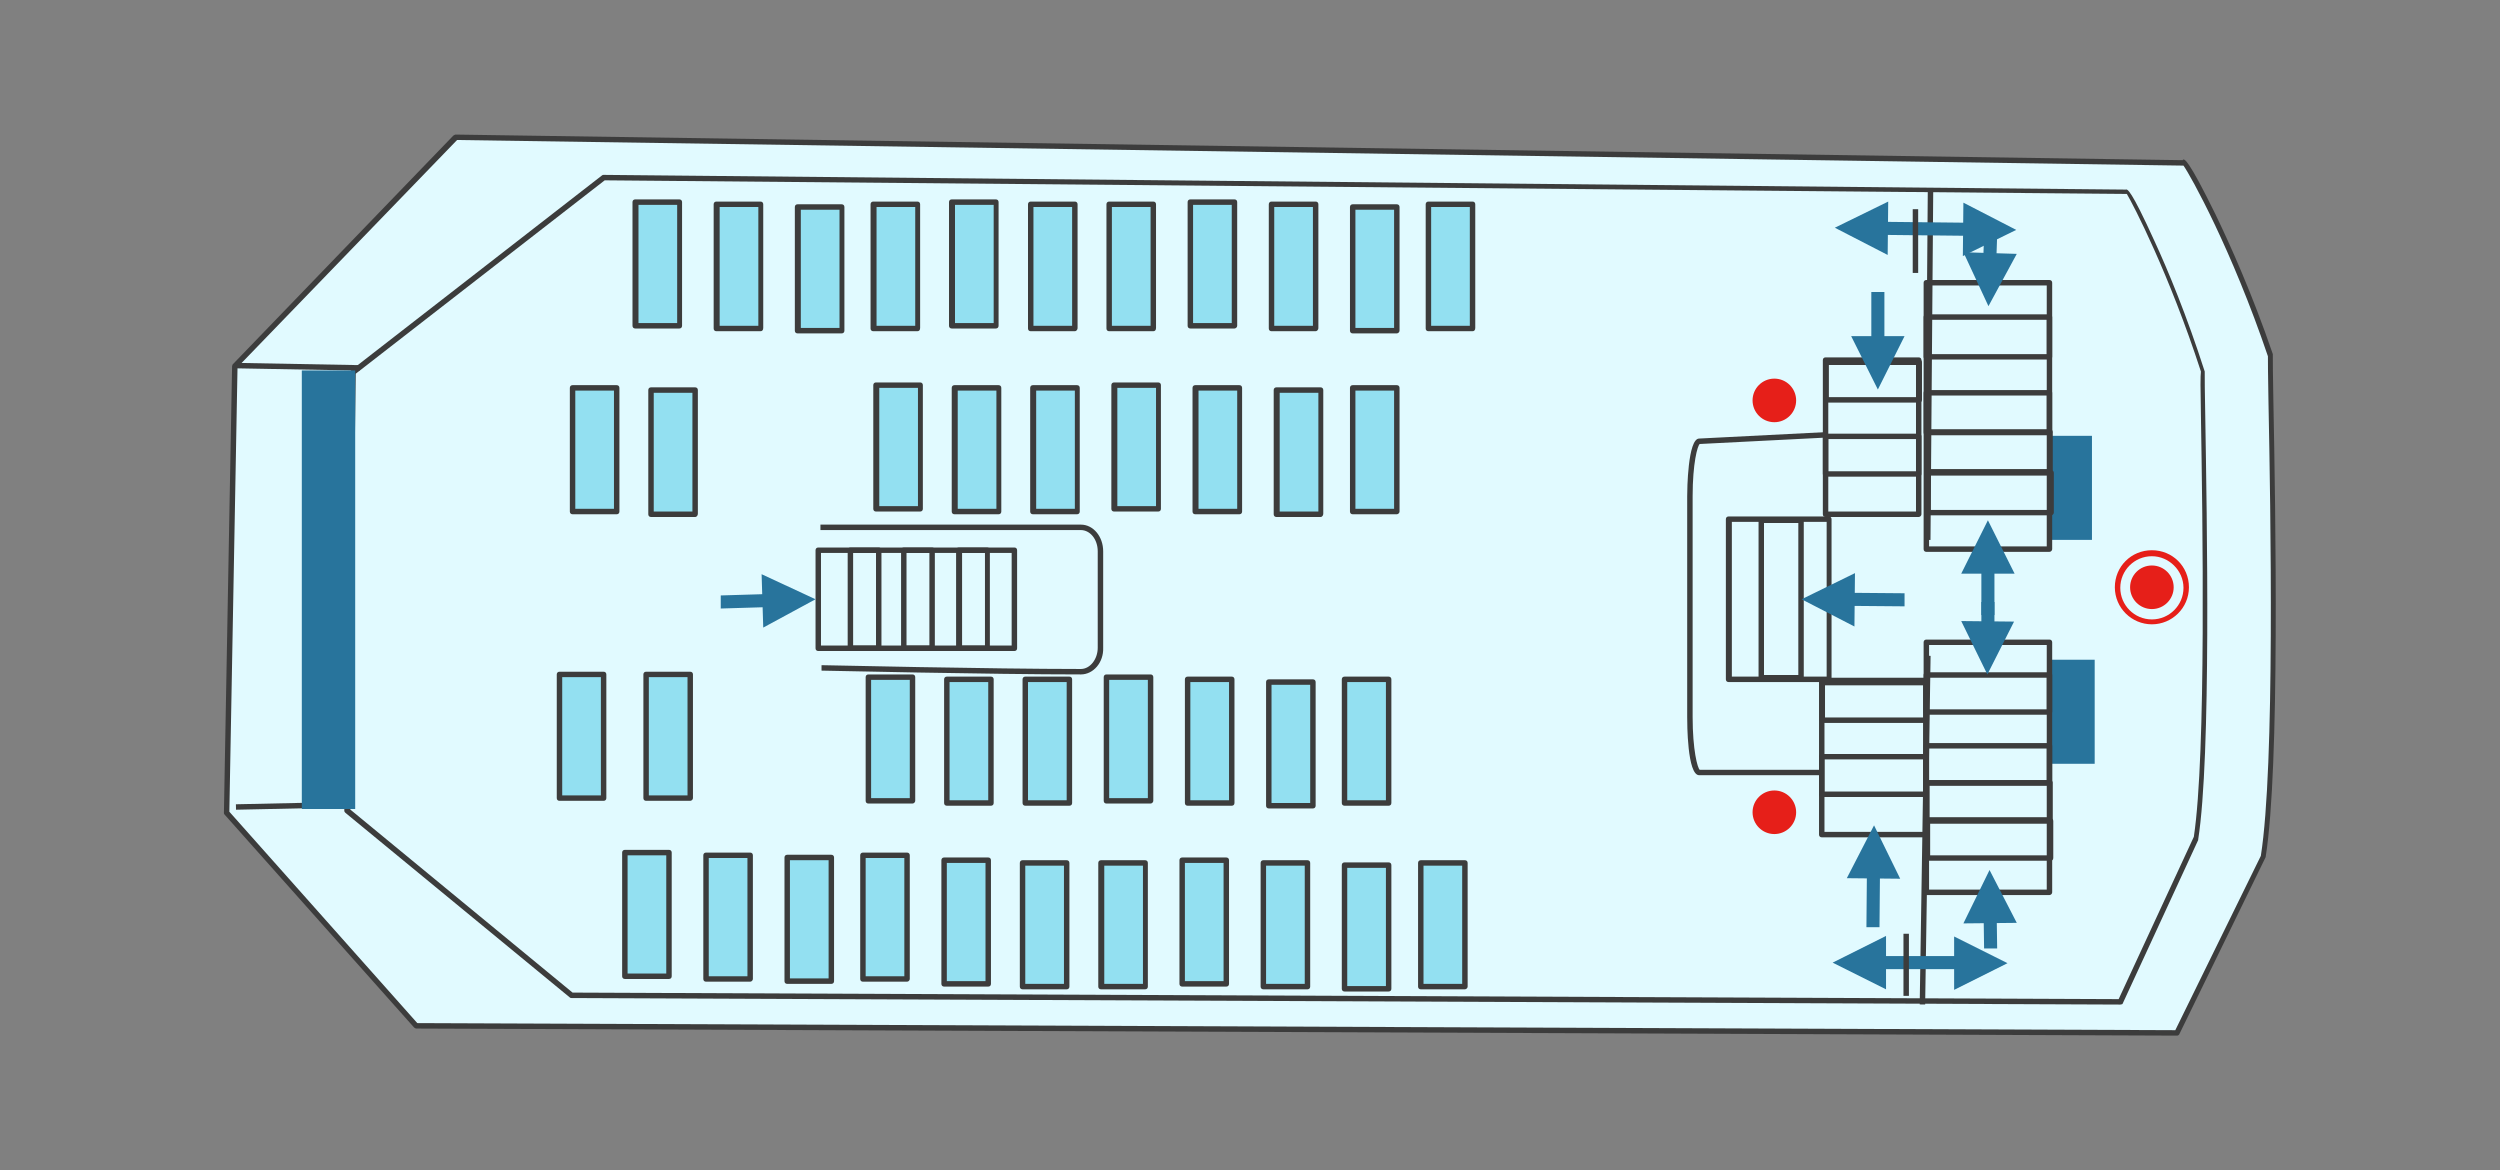<?xml version="1.0" encoding="utf-8"?>
<!-- Generator: Adobe Illustrator 27.2.0, SVG Export Plug-In . SVG Version: 6.00 Build 0)  -->
<svg version="1.1" xmlns="http://www.w3.org/2000/svg" xmlns:xlink="http://www.w3.org/1999/xlink" x="0px" y="0px"
	 viewBox="0 0 458.9 214.8" style="enable-background:new 0 0 458.9 214.8;" xml:space="preserve">
<rect x="0" y="0" width="458.9" height="214.8" fill="#808080" stroke="none"/>
<style type="text/css">
	.st0{fill:#E1FAFF;stroke:#3C3C3C;stroke-linejoin:round;stroke-miterlimit:10;}
	.st1{fill:none;stroke:#93E0F1;stroke-width:3;stroke-miterlimit:10;}
	.st2{fill:#93E0F1;}
	.st3{fill:#E1FAFF;}
	.st4{fill:#28749C;}
	.st5{fill:none;stroke:#3C3C3C;stroke-linejoin:round;stroke-miterlimit:10;}
	.st6{fill:#FFFFFF;}
	.st7{fill:#A6D5E9;}
	.st8{fill:#26749B;}
	.st9{fill:#231815;}
	.st10{fill:#2E84B1;}
	.st11{fill:#EA72A7;}
	.st12{fill:none;stroke:#FFFFFF;stroke-width:6.655;stroke-linecap:round;stroke-linejoin:round;stroke-miterlimit:10;}
	.st13{fill:#5EC4F1;}
	.st14{fill:none;stroke:#231815;stroke-width:0.806;stroke-miterlimit:10;}
	.st15{fill:none;stroke:#231815;stroke-width:0.932;stroke-linecap:round;stroke-linejoin:round;}
	.st16{fill:none;stroke:#231815;stroke-width:5.592;stroke-dasharray:0.932,3.728;}
	.st17{fill:none;stroke:#E3007F;stroke-miterlimit:10;}
	.st18{fill:none;stroke:#E3007F;stroke-miterlimit:10;stroke-dasharray:1.839,1.839;}
	.st19{fill:none;stroke:#036EB7;stroke-linecap:round;stroke-linejoin:round;stroke-miterlimit:10;}
	.st20{fill:#B3DEEC;}
	.st21{fill:none;stroke:#036EB7;stroke-width:0.913;stroke-linecap:round;stroke-linejoin:round;stroke-miterlimit:10;}
	.st22{fill:none;stroke:#E3007F;stroke-width:0.913;stroke-miterlimit:10;stroke-dasharray:1.913,1.913;}
	.st23{fill:#E3007F;}
	.st24{fill:#0081BA;}
	.st25{fill:#8DC21F;}
	.st26{fill-rule:evenodd;clip-rule:evenodd;fill:#28749C;}
	.st27{fill:#93E0F1;stroke:#3C3C3C;stroke-linejoin:round;stroke-miterlimit:10;}
	.st28{fill:#4C7AB1;}
	.st29{fill-rule:evenodd;clip-rule:evenodd;fill:#4C7AB1;}
	.st30{fill:none;stroke:#C9BC9C;stroke-width:1.221;stroke-linejoin:round;stroke-miterlimit:10;}
	.st31{fill:none;stroke:#3C3C3C;stroke-width:1.2;stroke-linejoin:round;stroke-miterlimit:10;}
	.st32{fill-rule:evenodd;clip-rule:evenodd;fill:#F3BB8E;}
	.st33{fill:none;stroke:#28749C;stroke-width:2;stroke-linejoin:round;stroke-miterlimit:10;}
	.st34{fill:#3C3C3C;}
	.st35{fill:#E6E6E6;}
	.st36{fill-rule:evenodd;clip-rule:evenodd;fill:#E61F19;}
	.st37{fill-rule:evenodd;clip-rule:evenodd;fill:none;stroke:#E61F19;stroke-miterlimit:10;}
	.st38{fill:#E61F19;}
	.st39{fill:none;stroke:#C9BC9C;stroke-width:1.195;stroke-linejoin:round;stroke-miterlimit:10;}
	.st40{fill:none;stroke:#28749C;stroke-width:2.389;stroke-linejoin:round;stroke-miterlimit:10;}
	.st41{fill:#4F81BD;}
	.st42{fill:#C9BC9C;}
	.st43{fill:none;stroke:#E61F19;stroke-width:0.5;stroke-linejoin:round;stroke-miterlimit:10;}
</style>
<g id="レイヤー_1">
	<g>
		<g>
			<path class="st3" d="M399.6,189.6l-323.2-1.3l-34.8-39.1l1.5-82l40.5-42l317.3,4.7c-0.3-1.3,8.4,13.7,15.8,35.3
				c-0.3-0.5,2.1,71-1.3,92L399.6,189.6z"/>
			<path class="st34" d="M399.6,190.1C399.6,190.1,399.6,190.1,399.6,190.1l-323.2-1.3c-0.1,0-0.3-0.1-0.4-0.2l-34.8-39.1
				c-0.1-0.1-0.1-0.2-0.1-0.3l1.5-82c0-0.1,0.1-0.2,0.1-0.3l40.5-42c0.1-0.1,0.2-0.1,0.4-0.2l317,4.7c0,0,0.1,0,0.1-0.1
				c0.3-0.1,0.9-0.3,6,10.1c2.7,5.6,6.7,14.5,10.5,25.6c0,0.1,0,0.2,0,0.3c0,0.5,0,3.8,0.1,8.3c0.4,20.1,1.2,67.1-1.4,83.6
				c0,0,0,0.1,0,0.1l-15.8,32.4C400,190,399.8,190.1,399.6,190.1z M76.6,187.8l322.7,1.3l15.7-32c2.6-16.5,1.8-63.4,1.4-83.4
				c-0.1-5.3-0.1-7.5-0.1-8.3l0,0c-6.6-19.5-14.2-33.2-15.5-35L83.9,25.7L43.6,67.4L42.1,149L76.6,187.8z"/>
		</g>
		<g>
			<path class="st3" d="M389.2,183.9l-284.3-1.2l-41.2-33.9c0.3-26.8,0.7-53.6,1.1-80.5l46.1-35.8l279.6,2.7
				c-0.3-1.2,7.4,12.8,13.9,32.9c-0.3-0.5,1.8,66.1-1.2,85.6L389.2,183.9z"/>
			<path class="st34" d="M389.2,184.4C389.2,184.4,389.2,184.4,389.2,184.4l-284.3-1.2c-0.1,0-0.2,0-0.3-0.1l-41.2-33.9
				c-0.1-0.1-0.2-0.2-0.2-0.4c0.2-13.5,0.4-27,0.5-40.5c0.2-13.3,0.4-26.6,0.5-39.9c0-0.2,0.1-0.3,0.2-0.4l46.1-35.8
				c0.1-0.1,0.2-0.1,0.3-0.1l279.3,2.7c0,0,0.1,0,0.1,0c0.3-0.1,0.9-0.2,5.3,9.5c2.4,5.2,5.9,13.6,9.2,23.9c0,0.1,0,0.2,0,0.3
				c0,0.5,0,3.7,0.1,8c0.3,18.6,1.1,62.3-1.3,77.6c0,0,0,0.1,0,0.1l-13.9,30.1C389.6,184.3,389.4,184.4,389.2,184.4z M105.1,182.2
				l283.8,1.2l13.8-29.8c2.3-15.3,1.6-58.8,1.3-77.4c-0.1-5.1-0.1-7.1,0-8l0,0c-5.8-17.9-12.5-30.8-13.6-32.6L111,33.1L65.3,68.6
				c-0.2,13.2-0.3,26.5-0.5,39.7c-0.2,13.4-0.4,26.8-0.5,40.3L105.1,182.2z"/>
		</g>
		
			<rect x="43.3" y="147.4" transform="matrix(1 -2.147942e-02 2.147942e-02 1 -3.164 1.163)" class="st34" width="18.5" height="1"/>
		
			<rect x="54.2" y="56" transform="matrix(1.829591e-02 -1 1 1.829591e-02 -13.67 120.785)" class="st34" width="1" height="22.7"/>
		
			<rect x="321.4" y="151.9" transform="matrix(1.562309e-02 -1 1 1.562309e-02 195.459 503.398)" class="st34" width="64" height="1"/>
		
			<rect x="321.9" y="66.4" transform="matrix(7.812262e-03 -1 1 7.812262e-03 284.447 420.481)" class="st34" width="64.4" height="1"/>
		<rect x="55.4" y="68" class="st26" width="9.8" height="80.5"/>
		<path class="st34" d="M186.2,119.5h-36c-0.3,0-0.5-0.2-0.5-0.5v-18c0-0.3,0.2-0.5,0.5-0.5h36c0.3,0,0.5,0.2,0.5,0.5v18
			C186.7,119.3,186.5,119.5,186.2,119.5z M150.7,118.5h35v-17h-35V118.5z"/>
		<path class="st34" d="M181.2,119.5h-5.2c-0.3,0-0.5-0.2-0.5-0.5v-18c0-0.3,0.2-0.5,0.5-0.5h5.2c0.3,0,0.5,0.2,0.5,0.5v18
			C181.7,119.3,181.5,119.5,181.2,119.5z M176.6,118.5h4.2v-17h-4.2V118.5z"/>
		<path class="st34" d="M171.1,119.5h-5.2c-0.3,0-0.5-0.2-0.5-0.5v-18c0-0.3,0.2-0.5,0.5-0.5h5.2c0.3,0,0.5,0.2,0.5,0.5v18
			C171.6,119.3,171.3,119.5,171.1,119.5z M166.4,118.5h4.2v-17h-4.2V118.5z"/>
		<path class="st34" d="M161.3,119.5h-5.2c-0.3,0-0.5-0.2-0.5-0.5v-18c0-0.3,0.2-0.5,0.5-0.5h5.2c0.3,0,0.5,0.2,0.5,0.5v18
			C161.8,119.3,161.6,119.5,161.3,119.5z M156.6,118.5h4.2v-17h-4.2V118.5z"/>
		<path class="st4" d="M140.1,115.2l9.6-5.2l-9.9-4.6L140.1,115.2z M142.3,109l-10,0.3l0,2.4l10-0.3L142.3,109z"/>
		<path class="st34" d="M198.4,123.8c-16.3,0-47.3-0.7-47.6-0.7l0-1c0.3,0,31.3,0.7,47.6,0.7c1.7,0,3.1-1.8,3.1-3.9v-17.7
			c0-2.2-1.4-3.9-3.1-3.9h-47.8v-1h47.8c2.3,0,4.1,2.2,4.1,4.9v17.7C202.6,121.6,200.7,123.8,198.4,123.8z"/>
		<rect x="376.4" y="121.1" class="st26" width="8.1" height="19.1"/>
		<path class="st34" d="M376.2,164.3h-22.6c-0.3,0-0.5-0.2-0.5-0.5v-45.9c0-0.3,0.2-0.5,0.5-0.5h22.6c0.3,0,0.5,0.2,0.5,0.5v45.9
			C376.7,164.1,376.4,164.3,376.2,164.3z M354.1,163.3h21.6v-44.9h-21.6V163.3z"/>
		<path class="st34" d="M376.2,144.2h-22.6c-0.3,0-0.5-0.2-0.5-0.5v-6.8c0-0.3,0.2-0.5,0.5-0.5h22.6c0.3,0,0.5,0.2,0.5,0.5v6.8
			C376.7,144,376.4,144.2,376.2,144.2z M354.1,143.2h21.6v-5.8h-21.6V143.2z"/>
		<path class="st34" d="M376.2,131.2h-22.6c-0.3,0-0.5-0.2-0.5-0.5v-6.8c0-0.3,0.2-0.5,0.5-0.5h22.6c0.3,0,0.5,0.2,0.5,0.5v6.8
			C376.7,131,376.4,131.2,376.2,131.2z M354.1,130.2h21.6v-5.8h-21.6V130.2z"/>
		<path class="st34" d="M376.3,151h-22.6c-0.3,0-0.5-0.2-0.5-0.5v-6.8c0-0.3,0.2-0.5,0.5-0.5h22.6c0.3,0,0.5,0.2,0.5,0.5v6.8
			C376.8,150.8,376.5,151,376.3,151z M354.2,150h21.6v-5.8h-21.6V150z"/>
		<path class="st34" d="M376.4,158h-22.6c-0.3,0-0.5-0.2-0.5-0.5v-6.8c0-0.3,0.2-0.5,0.5-0.5h22.6c0.3,0,0.5,0.2,0.5,0.5v6.8
			C376.9,157.8,376.7,158,376.4,158z M354.3,157h21.6v-5.8h-21.6V157z"/>
		<rect x="375.9" y="80" class="st26" width="8.1" height="19.1"/>
		<path class="st34" d="M376.2,101.3h-22.6c-0.3,0-0.5-0.2-0.5-0.5V51.9c0-0.3,0.2-0.5,0.5-0.5h22.6c0.3,0,0.5,0.2,0.5,0.5v48.9
			C376.7,101,376.5,101.3,376.2,101.3z M354.1,100.3h21.6V52.4h-21.6V100.3z"/>
		<path class="st34" d="M376.2,79.9h-22.6c-0.3,0-0.5-0.2-0.5-0.5v-7.3c0-0.3,0.2-0.5,0.5-0.5h22.6c0.3,0,0.5,0.2,0.5,0.5v7.3
			C376.7,79.6,376.5,79.9,376.2,79.9z M354.1,78.9h21.6v-6.3h-21.6V78.9z"/>
		<path class="st34" d="M376.2,66h-22.6c-0.3,0-0.5-0.2-0.5-0.5v-7.3c0-0.3,0.2-0.5,0.5-0.5h22.6c0.3,0,0.5,0.2,0.5,0.5v7.3
			C376.7,65.8,376.5,66,376.2,66z M354.1,65h21.6v-6.3h-21.6V65z"/>
		<path class="st34" d="M376.3,87.1h-22.6c-0.3,0-0.5-0.2-0.5-0.5v-7.3c0-0.3,0.2-0.5,0.5-0.5h22.6c0.3,0,0.5,0.2,0.5,0.5v7.3
			C376.8,86.9,376.6,87.1,376.3,87.1z M354.2,86.1h21.6v-6.3h-21.6V86.1z"/>
		<path class="st34" d="M376.5,94.6h-22.6c-0.3,0-0.5-0.2-0.5-0.5v-7.3c0-0.3,0.2-0.5,0.5-0.5h22.6c0.3,0,0.5,0.2,0.5,0.5v7.3
			C377,94.4,376.7,94.6,376.5,94.6z M354.4,93.6H376v-6.3h-21.6V93.6z"/>
		<path class="st34" d="M352.2,94.9h-17.1c-0.3,0-0.5-0.2-0.5-0.5V66.1c0-0.3,0.2-0.5,0.5-0.5h17.1c0.3,0,0.5,0.2,0.5,0.5v28.3
			C352.7,94.6,352.5,94.9,352.2,94.9z M335.6,93.9h16.1V66.6h-16.1V93.9z"/>
		<path class="st34" d="M352.2,87.5h-17.1c-0.3,0-0.5-0.2-0.5-0.5v-6.9c0-0.3,0.2-0.5,0.5-0.5h17.1c0.3,0,0.5,0.2,0.5,0.5V87
			C352.7,87.3,352.5,87.5,352.2,87.5z M335.6,86.5h16.1v-5.9h-16.1V86.5z"/>
		<path class="st34" d="M352.3,73.9h-17.1c-0.3,0-0.5-0.2-0.5-0.5v-6.9c0-0.3,0.2-0.5,0.5-0.5h17.1c0.3,0,0.5,0.2,0.5,0.5v6.9
			C352.8,73.7,352.6,73.9,352.3,73.9z M335.7,72.9h16.1V67h-16.1V72.9z"/>
		<path class="st34" d="M353.5,153.7h-19.1c-0.3,0-0.5-0.2-0.5-0.5v-28.3c0-0.3,0.2-0.5,0.5-0.5h19.1c0.3,0,0.5,0.2,0.5,0.5v28.3
			C354,153.5,353.8,153.7,353.5,153.7z M334.9,152.7H353v-27.3h-18.1V152.7z"/>
		<path class="st34" d="M353.5,146.3h-19.1c-0.3,0-0.5-0.2-0.5-0.5v-6.9c0-0.3,0.2-0.5,0.5-0.5h19.1c0.3,0,0.5,0.2,0.5,0.5v6.9
			C354,146.1,353.8,146.3,353.5,146.3z M334.9,145.3H353v-5.9h-18.1V145.3z"/>
		<path class="st34" d="M353.6,132.7h-19.1c-0.3,0-0.5-0.2-0.5-0.5v-6.9c0-0.3,0.2-0.5,0.5-0.5h19.1c0.3,0,0.5,0.2,0.5,0.5v6.9
			C354.1,132.5,353.9,132.7,353.6,132.7z M335,131.7h18.1v-5.9H335V131.7z"/>
		<path class="st34" d="M335.7,125.2h-18.4c-0.3,0-0.5-0.2-0.5-0.5V95.3c0-0.3,0.2-0.5,0.5-0.5h18.4c0.3,0,0.5,0.2,0.5,0.5v29.4
			C336.2,125,336,125.2,335.7,125.2z M317.9,124.2h17.4V95.8h-17.4V124.2z"/>
		<path class="st34" d="M330.6,124.9h-7.3c-0.3,0-0.5-0.2-0.5-0.5v-29c0-0.3,0.2-0.5,0.5-0.5h7.3c0.3,0,0.5,0.2,0.5,0.5v29
			C331.1,124.7,330.9,124.9,330.6,124.9z M323.8,123.9h6.3V96h-6.3V123.9z"/>
		<path class="st34" d="M334.6,142.3h-22.7c-2.2,0-2.2-9.6-2.2-10.7V91.1c0-1.1,0.1-10.6,2.2-10.6l23.6-1.2l0.1,1l-23.6,1.2
			c-0.4,0.3-1.3,3.5-1.3,9.6v40.5c0,6.1,0.9,9.4,1.3,9.7l22.7,0V142.3z"/>
		<path class="st4" d="M340.4,115l-9.7-5l9.8-4.8L340.4,115z M338,108.8l11.6,0.1l0,2.4l-11.6-0.1L338,108.8z"/>
		<path class="st4" d="M348.8,161.3l-4.8-9.8l-5,9.7L348.8,161.3z M342.7,158.8l-0.1,11.4l2.4,0l0.1-11.4L342.7,158.8z"/>
		<path class="st4" d="M360.4,169.5l4.8-9.8l5,9.7L360.4,169.5z M366.5,167l0.1,7.1h-2.4l-0.1-7.1L366.5,167z"/>
		<path class="st4" d="M349.6,61.7l-4.9,9.8l-4.9-9.8H349.6z M343.5,64.1V53.6h2.4v10.5H343.5z"/>
		<path class="st4" d="M360.4,46.3l4.6,9.9l5.2-9.6L360.4,46.3z M366.4,49l0.2-5.8l-2.4-0.1l-0.2,5.8L366.4,49z"/>
		<path class="st4" d="M360,114l4.8,9.8l4.9-9.7L360,114z M366.1,116.5l0-6h-2.4l0,6L366.1,116.5z"/>
		<path class="st4" d="M369.8,105.3l-4.9-9.8l-4.9,9.8H369.8z M363.7,102.9v10h2.4v-10H363.7z"/>
		<g>
			<rect x="118.6" y="123.8" class="st2" width="8.1" height="22.7"/>
			<path class="st34" d="M126.7,147h-8.1c-0.3,0-0.5-0.2-0.5-0.5v-22.7c0-0.3,0.2-0.5,0.5-0.5h8.1c0.3,0,0.5,0.2,0.5,0.5v22.7
				C127.2,146.8,126.9,147,126.7,147z M119.1,146h7.1v-21.7h-7.1V146z"/>
		</g>
		<g>
			<rect x="246.8" y="124.7" class="st2" width="8.1" height="22.7"/>
			<path class="st34" d="M254.9,147.9h-8.1c-0.3,0-0.5-0.2-0.5-0.5v-22.7c0-0.3,0.2-0.5,0.5-0.5h8.1c0.3,0,0.5,0.2,0.5,0.5v22.7
				C255.4,147.7,255.2,147.9,254.9,147.9z M247.3,146.9h7.1v-21.7h-7.1V146.9z"/>
		</g>
		<g>
			<rect x="203.1" y="124.2" class="st2" width="8.1" height="22.7"/>
			<path class="st34" d="M211.2,147.5h-8.1c-0.3,0-0.5-0.2-0.5-0.5v-22.7c0-0.3,0.2-0.5,0.5-0.5h8.1c0.3,0,0.5,0.2,0.5,0.5V147
				C211.7,147.2,211.5,147.5,211.2,147.5z M203.6,146.5h7.1v-21.7h-7.1V146.5z"/>
		</g>
		<g>
			<rect x="232.9" y="125.2" class="st2" width="8.1" height="22.7"/>
			<path class="st34" d="M241,148.4h-8.1c-0.3,0-0.5-0.2-0.5-0.5v-22.7c0-0.3,0.2-0.5,0.5-0.5h8.1c0.3,0,0.5,0.2,0.5,0.5v22.7
				C241.5,148.2,241.3,148.4,241,148.4z M233.4,147.4h7.1v-21.7h-7.1V147.4z"/>
		</g>
		<g>
			<rect x="218" y="124.7" class="st2" width="8.1" height="22.7"/>
			<path class="st34" d="M226.1,147.9H218c-0.3,0-0.5-0.2-0.5-0.5v-22.7c0-0.3,0.2-0.5,0.5-0.5h8.1c0.3,0,0.5,0.2,0.5,0.5v22.7
				C226.6,147.7,226.4,147.9,226.1,147.9z M218.5,146.9h7.1v-21.7h-7.1V146.9z"/>
		</g>
		<g>
			<rect x="173.8" y="124.7" class="st2" width="8.1" height="22.7"/>
			<path class="st34" d="M181.9,147.9h-8.1c-0.3,0-0.5-0.2-0.5-0.5v-22.7c0-0.3,0.2-0.5,0.5-0.5h8.1c0.3,0,0.5,0.2,0.5,0.5v22.7
				C182.4,147.7,182.2,147.9,181.9,147.9z M174.3,146.9h7.1v-21.7h-7.1V146.9z"/>
		</g>
		<g>
			<rect x="188.2" y="124.7" class="st2" width="8.1" height="22.7"/>
			<path class="st34" d="M196.3,147.9h-8.1c-0.3,0-0.5-0.2-0.5-0.5v-22.7c0-0.3,0.2-0.5,0.5-0.5h8.1c0.3,0,0.5,0.2,0.5,0.5v22.7
				C196.8,147.7,196.6,147.9,196.3,147.9z M188.7,146.9h7.1v-21.7h-7.1V146.9z"/>
		</g>
		<g>
			<rect x="159.4" y="124.2" class="st2" width="8.1" height="22.7"/>
			<path class="st34" d="M167.5,147.5h-8.1c-0.3,0-0.5-0.2-0.5-0.5v-22.7c0-0.3,0.2-0.5,0.5-0.5h8.1c0.3,0,0.5,0.2,0.5,0.5V147
				C168,147.2,167.8,147.5,167.5,147.5z M159.9,146.5h7.1v-21.7h-7.1V146.5z"/>
		</g>
		<g>
			<rect x="260.8" y="158.3" class="st2" width="8.1" height="22.7"/>
			<path class="st34" d="M268.9,181.6h-8.1c-0.3,0-0.5-0.2-0.5-0.5v-22.7c0-0.3,0.2-0.5,0.5-0.5h8.1c0.3,0,0.5,0.2,0.5,0.5v22.7
				C269.4,181.4,269.1,181.6,268.9,181.6z M261.3,180.6h7.1v-21.7h-7.1V180.6z"/>
		</g>
		<g>
			<rect x="217" y="157.9" class="st2" width="8.1" height="22.7"/>
			<path class="st34" d="M225.1,181.1H217c-0.3,0-0.5-0.2-0.5-0.5v-22.7c0-0.3,0.2-0.5,0.5-0.5h8.1c0.3,0,0.5,0.2,0.5,0.5v22.7
				C225.6,180.9,225.4,181.1,225.1,181.1z M217.5,180.1h7.1v-21.7h-7.1V180.1z"/>
		</g>
		<g>
			<rect x="246.8" y="158.8" class="st2" width="8.1" height="22.7"/>
			<path class="st34" d="M254.9,182h-8.1c-0.3,0-0.5-0.2-0.5-0.5v-22.7c0-0.3,0.2-0.5,0.5-0.5h8.1c0.3,0,0.5,0.2,0.5,0.5v22.7
				C255.4,181.8,255.2,182,254.9,182z M247.3,181h7.1v-21.7h-7.1V181z"/>
		</g>
		<g>
			<rect x="231.9" y="158.3" class="st2" width="8.1" height="22.7"/>
			<path class="st34" d="M240,181.6h-8.1c-0.3,0-0.5-0.2-0.5-0.5v-22.7c0-0.3,0.2-0.5,0.5-0.5h8.1c0.3,0,0.5,0.2,0.5,0.5v22.7
				C240.5,181.4,240.3,181.6,240,181.6z M232.4,180.6h7.1v-21.7h-7.1V180.6z"/>
		</g>
		<g>
			<rect x="187.7" y="158.3" class="st2" width="8.1" height="22.7"/>
			<path class="st34" d="M195.8,181.6h-8.1c-0.3,0-0.5-0.2-0.5-0.5v-22.7c0-0.3,0.2-0.5,0.5-0.5h8.1c0.3,0,0.5,0.2,0.5,0.5v22.7
				C196.3,181.4,196.1,181.6,195.8,181.6z M188.2,180.6h7.1v-21.7h-7.1V180.6z"/>
		</g>
		<g>
			<rect x="202.2" y="158.3" class="st2" width="8.1" height="22.7"/>
			<path class="st34" d="M210.2,181.6h-8.1c-0.3,0-0.5-0.2-0.5-0.5v-22.7c0-0.3,0.2-0.5,0.5-0.5h8.1c0.3,0,0.5,0.2,0.5,0.5v22.7
				C210.7,181.4,210.5,181.6,210.2,181.6z M202.7,180.6h7.1v-21.7h-7.1V180.6z"/>
		</g>
		<g>
			<rect x="173.3" y="157.9" class="st2" width="8.1" height="22.7"/>
			<path class="st34" d="M181.4,181.1h-8.1c-0.3,0-0.5-0.2-0.5-0.5v-22.7c0-0.3,0.2-0.5,0.5-0.5h8.1c0.3,0,0.5,0.2,0.5,0.5v22.7
				C181.9,180.9,181.7,181.1,181.4,181.1z M173.8,180.1h7.1v-21.7h-7.1V180.1z"/>
		</g>
		<g>
			<rect x="262.2" y="37.5" class="st2" width="8.1" height="22.7"/>
			<path class="st34" d="M270.3,60.8h-8.1c-0.3,0-0.5-0.2-0.5-0.5V37.5c0-0.3,0.2-0.5,0.5-0.5h8.1c0.3,0,0.5,0.2,0.5,0.5v22.7
				C270.8,60.6,270.6,60.8,270.3,60.8z M262.7,59.8h7.1V38h-7.1V59.8z"/>
		</g>
		<g>
			<rect x="218.5" y="37.1" class="st2" width="8.1" height="22.7"/>
			<path class="st34" d="M226.6,60.3h-8.1c-0.3,0-0.5-0.2-0.5-0.5V37.1c0-0.3,0.2-0.5,0.5-0.5h8.1c0.3,0,0.5,0.2,0.5,0.5v22.7
				C227.1,60.1,226.8,60.3,226.6,60.3z M219,59.3h7.1V37.6H219V59.3z"/>
		</g>
		<g>
			<rect x="248.3" y="38" class="st2" width="8.1" height="22.7"/>
			<path class="st34" d="M256.4,61.2h-8.1c-0.3,0-0.5-0.2-0.5-0.5V38c0-0.3,0.2-0.5,0.5-0.5h8.1c0.3,0,0.5,0.2,0.5,0.5v22.7
				C256.9,61,256.6,61.2,256.4,61.2z M248.8,60.2h7.1V38.5h-7.1V60.2z"/>
		</g>
		<g>
			<rect x="233.4" y="37.5" class="st2" width="8.1" height="22.7"/>
			<path class="st34" d="M241.5,60.8h-8.1c-0.3,0-0.5-0.2-0.5-0.5V37.5c0-0.3,0.2-0.5,0.5-0.5h8.1c0.3,0,0.5,0.2,0.5,0.5v22.7
				C242,60.6,241.7,60.8,241.5,60.8z M233.9,59.8h7.1V38h-7.1V59.8z"/>
		</g>
		<g>
			<rect x="189.2" y="37.5" class="st2" width="8.1" height="22.7"/>
			<path class="st34" d="M197.3,60.8h-8.1c-0.3,0-0.5-0.2-0.5-0.5V37.5c0-0.3,0.2-0.5,0.5-0.5h8.1c0.3,0,0.5,0.2,0.5,0.5v22.7
				C197.8,60.6,197.5,60.8,197.3,60.8z M189.7,59.8h7.1V38h-7.1V59.8z"/>
		</g>
		<g>
			<rect x="203.6" y="37.5" class="st2" width="8.1" height="22.7"/>
			<path class="st34" d="M211.7,60.8h-8.1c-0.3,0-0.5-0.2-0.5-0.5V37.5c0-0.3,0.2-0.5,0.5-0.5h8.1c0.3,0,0.5,0.2,0.5,0.5v22.7
				C212.2,60.6,212,60.8,211.7,60.8z M204.1,59.8h7.1V38h-7.1V59.8z"/>
		</g>
		<g>
			<rect x="174.8" y="37.1" class="st2" width="8.1" height="22.7"/>
			<path class="st34" d="M182.8,60.3h-8.1c-0.3,0-0.5-0.2-0.5-0.5V37.1c0-0.3,0.2-0.5,0.5-0.5h8.1c0.3,0,0.5,0.2,0.5,0.5v22.7
				C183.3,60.1,183.1,60.3,182.8,60.3z M175.3,59.3h7.1V37.6h-7.1V59.3z"/>
		</g>
		<g>
			<rect x="160.4" y="37.5" class="st2" width="8.1" height="22.7"/>
			<path class="st34" d="M168.4,60.8h-8.1c-0.3,0-0.5-0.2-0.5-0.5V37.5c0-0.3,0.2-0.5,0.5-0.5h8.1c0.3,0,0.5,0.2,0.5,0.5v22.7
				C168.9,60.6,168.7,60.8,168.4,60.8z M160.9,59.8h7.1V38h-7.1V59.8z"/>
		</g>
		<g>
			<rect x="116.7" y="37.1" class="st2" width="8.1" height="22.7"/>
			<path class="st34" d="M124.7,60.3h-8.1c-0.3,0-0.5-0.2-0.5-0.5V37.1c0-0.3,0.2-0.5,0.5-0.5h8.1c0.3,0,0.5,0.2,0.5,0.5v22.7
				C125.2,60.1,125,60.3,124.7,60.3z M117.2,59.3h7.1V37.6h-7.1V59.3z"/>
		</g>
		<g>
			<rect x="146.5" y="38" class="st2" width="8.1" height="22.7"/>
			<path class="st34" d="M154.5,61.2h-8.1c-0.3,0-0.5-0.2-0.5-0.5V38c0-0.3,0.2-0.5,0.5-0.5h8.1c0.3,0,0.5,0.2,0.5,0.5v22.7
				C155,61,154.8,61.2,154.5,61.2z M147,60.2h7.1V38.5H147V60.2z"/>
		</g>
		<g>
			<rect x="131.6" y="37.5" class="st2" width="8.1" height="22.7"/>
			<path class="st34" d="M139.6,60.8h-8.1c-0.3,0-0.5-0.2-0.5-0.5V37.5c0-0.3,0.2-0.5,0.5-0.5h8.1c0.3,0,0.5,0.2,0.5,0.5v22.7
				C140.1,60.6,139.9,60.8,139.6,60.8z M132.1,59.8h7.1V38h-7.1V59.8z"/>
		</g>
		<g>
			<rect x="119.5" y="71.6" class="st2" width="8.1" height="22.7"/>
			<path class="st34" d="M127.6,94.9h-8.1c-0.3,0-0.5-0.2-0.5-0.5V71.6c0-0.3,0.2-0.5,0.5-0.5h8.1c0.3,0,0.5,0.2,0.5,0.5v22.7
				C128.1,94.6,127.9,94.9,127.6,94.9z M120,93.9h7.1V72.1H120V93.9z"/>
		</g>
		<g>
			<rect x="105.1" y="71.2" class="st2" width="8.1" height="22.7"/>
			<path class="st34" d="M113.2,94.4h-8.1c-0.3,0-0.5-0.2-0.5-0.5V71.2c0-0.3,0.2-0.5,0.5-0.5h8.1c0.3,0,0.5,0.2,0.5,0.5v22.7
				C113.7,94.2,113.5,94.4,113.2,94.4z M105.6,93.4h7.1V71.7h-7.1V93.4z"/>
		</g>
		<g>
			<rect x="102.7" y="123.8" class="st2" width="8.1" height="22.7"/>
			<path class="st34" d="M110.8,147h-8.1c-0.3,0-0.5-0.2-0.5-0.5v-22.7c0-0.3,0.2-0.5,0.5-0.5h8.1c0.3,0,0.5,0.2,0.5,0.5v22.7
				C111.3,146.8,111.1,147,110.8,147z M103.2,146h7.1v-21.7h-7.1V146z"/>
		</g>
		<g>
			<rect x="158.4" y="156.9" class="st2" width="8.1" height="22.7"/>
			<path class="st34" d="M166.5,180.2h-8.1c-0.3,0-0.5-0.2-0.5-0.5v-22.7c0-0.3,0.2-0.5,0.5-0.5h8.1c0.3,0,0.5,0.2,0.5,0.5v22.7
				C167,179.9,166.8,180.2,166.5,180.2z M158.9,179.2h7.1v-21.7h-7.1V179.2z"/>
		</g>
		<g>
			<rect x="114.7" y="156.4" class="st2" width="8.1" height="22.7"/>
			<path class="st34" d="M122.8,179.7h-8.1c-0.3,0-0.5-0.2-0.5-0.5v-22.7c0-0.3,0.2-0.5,0.5-0.5h8.1c0.3,0,0.5,0.2,0.5,0.5v22.7
				C123.3,179.5,123.1,179.7,122.8,179.7z M115.2,178.7h7.1v-21.7h-7.1V178.7z"/>
		</g>
		<g>
			<rect x="144.5" y="157.4" class="st2" width="8.1" height="22.7"/>
			<path class="st34" d="M152.6,180.6h-8.1c-0.3,0-0.5-0.2-0.5-0.5v-22.7c0-0.3,0.2-0.5,0.5-0.5h8.1c0.3,0,0.5,0.2,0.5,0.5v22.7
				C153.1,180.4,152.9,180.6,152.6,180.6z M145,179.6h7.1v-21.7H145V179.6z"/>
		</g>
		<g>
			<rect x="129.6" y="156.9" class="st2" width="8.1" height="22.7"/>
			<path class="st34" d="M137.7,180.2h-8.1c-0.3,0-0.5-0.2-0.5-0.5v-22.7c0-0.3,0.2-0.5,0.5-0.5h8.1c0.3,0,0.5,0.2,0.5,0.5v22.7
				C138.2,179.9,138,180.2,137.7,180.2z M130.1,179.2h7.1v-21.7h-7.1V179.2z"/>
		</g>
		<g>
			<rect x="248.3" y="71.2" class="st2" width="8.1" height="22.7"/>
			<path class="st34" d="M256.4,94.4h-8.1c-0.3,0-0.5-0.2-0.5-0.5V71.2c0-0.3,0.2-0.5,0.5-0.5h8.1c0.3,0,0.5,0.2,0.5,0.5v22.7
				C256.9,94.2,256.6,94.4,256.4,94.4z M248.8,93.4h7.1V71.7h-7.1V93.4z"/>
		</g>
		<g>
			<rect x="204.6" y="70.7" class="st2" width="8.1" height="22.7"/>
			<path class="st34" d="M212.6,93.9h-8.1c-0.3,0-0.5-0.2-0.5-0.5V70.7c0-0.3,0.2-0.5,0.5-0.5h8.1c0.3,0,0.5,0.2,0.5,0.5v22.7
				C213.1,93.7,212.9,93.9,212.6,93.9z M205.1,92.9h7.1V71.2h-7.1V92.9z"/>
		</g>
		<g>
			<rect x="234.4" y="71.6" class="st2" width="8.1" height="22.7"/>
			<path class="st34" d="M242.4,94.9h-8.1c-0.3,0-0.5-0.2-0.5-0.5V71.6c0-0.3,0.2-0.5,0.5-0.5h8.1c0.3,0,0.5,0.2,0.5,0.5v22.7
				C242.9,94.6,242.7,94.9,242.4,94.9z M234.9,93.9h7.1V72.1h-7.1V93.9z"/>
		</g>
		<g>
			<rect x="219.5" y="71.2" class="st2" width="8.1" height="22.7"/>
			<path class="st34" d="M227.5,94.4h-8.1c-0.3,0-0.5-0.2-0.5-0.5V71.2c0-0.3,0.2-0.5,0.5-0.5h8.1c0.3,0,0.5,0.2,0.5,0.5v22.7
				C228,94.2,227.8,94.4,227.5,94.4z M220,93.4h7.1V71.7H220V93.4z"/>
		</g>
		<g>
			<rect x="175.3" y="71.2" class="st2" width="8.1" height="22.7"/>
			<path class="st34" d="M183.3,94.4h-8.1c-0.3,0-0.5-0.2-0.5-0.5V71.2c0-0.3,0.2-0.5,0.5-0.5h8.1c0.3,0,0.5,0.2,0.5,0.5v22.7
				C183.8,94.2,183.6,94.4,183.3,94.4z M175.8,93.4h7.1V71.7h-7.1V93.4z"/>
		</g>
		<g>
			<rect x="189.7" y="71.2" class="st2" width="8.1" height="22.7"/>
			<path class="st34" d="M197.7,94.4h-8.1c-0.3,0-0.5-0.2-0.5-0.5V71.2c0-0.3,0.2-0.5,0.5-0.5h8.1c0.3,0,0.5,0.2,0.5,0.5v22.7
				C198.2,94.2,198,94.4,197.7,94.4z M190.2,93.4h7.1V71.7h-7.1V93.4z"/>
		</g>
		<g>
			<rect x="160.9" y="70.7" class="st2" width="8.1" height="22.7"/>
			<path class="st34" d="M168.9,93.9h-8.1c-0.3,0-0.5-0.2-0.5-0.5V70.7c0-0.3,0.2-0.5,0.5-0.5h8.1c0.3,0,0.5,0.2,0.5,0.5v22.7
				C169.4,93.7,169.2,93.9,168.9,93.9z M161.4,92.9h7.1V71.2h-7.1V92.9z"/>
		</g>
		<path class="st4" d="M360.4,37.2l9.7,5l-9.8,4.8L360.4,37.2z M346.5,46.8l-9.7-5l9.8-4.8L346.5,46.8z M344.2,40.7l18.6,0.2l0,2.4
			l-18.6-0.2L344.2,40.7z"/>
		<path class="st4" d="M358.7,171.9l9.8,4.9l-9.8,4.9V171.9z M346.2,181.6l-9.8-4.9l9.8-4.9V181.6z M343.8,175.5h17.3v2.4h-17.3
			V175.5z"/>
		<rect x="351.1" y="38.4" class="st34" width="1" height="11.7"/>
		<rect x="349.4" y="171.4" class="st34" width="1" height="11.4"/>
		<g>
			<circle class="st36" cx="395" cy="107.8" r="4"/>
			<path class="st38" d="M395,114.6c-3.7,0-6.8-3-6.8-6.8s3-6.8,6.8-6.8s6.8,3,6.8,6.8S398.7,114.6,395,114.6z M395,102.1
				c-3.2,0-5.8,2.6-5.8,5.8s2.6,5.8,5.8,5.8s5.8-2.6,5.8-5.8S398.1,102.1,395,102.1z"/>
		</g>
		<circle class="st36" cx="325.7" cy="149.1" r="4"/>
		<circle class="st36" cx="325.7" cy="73.5" r="4"/>
	</g>
</g>
<g id="レイヤー_2">
</g>
</svg>
